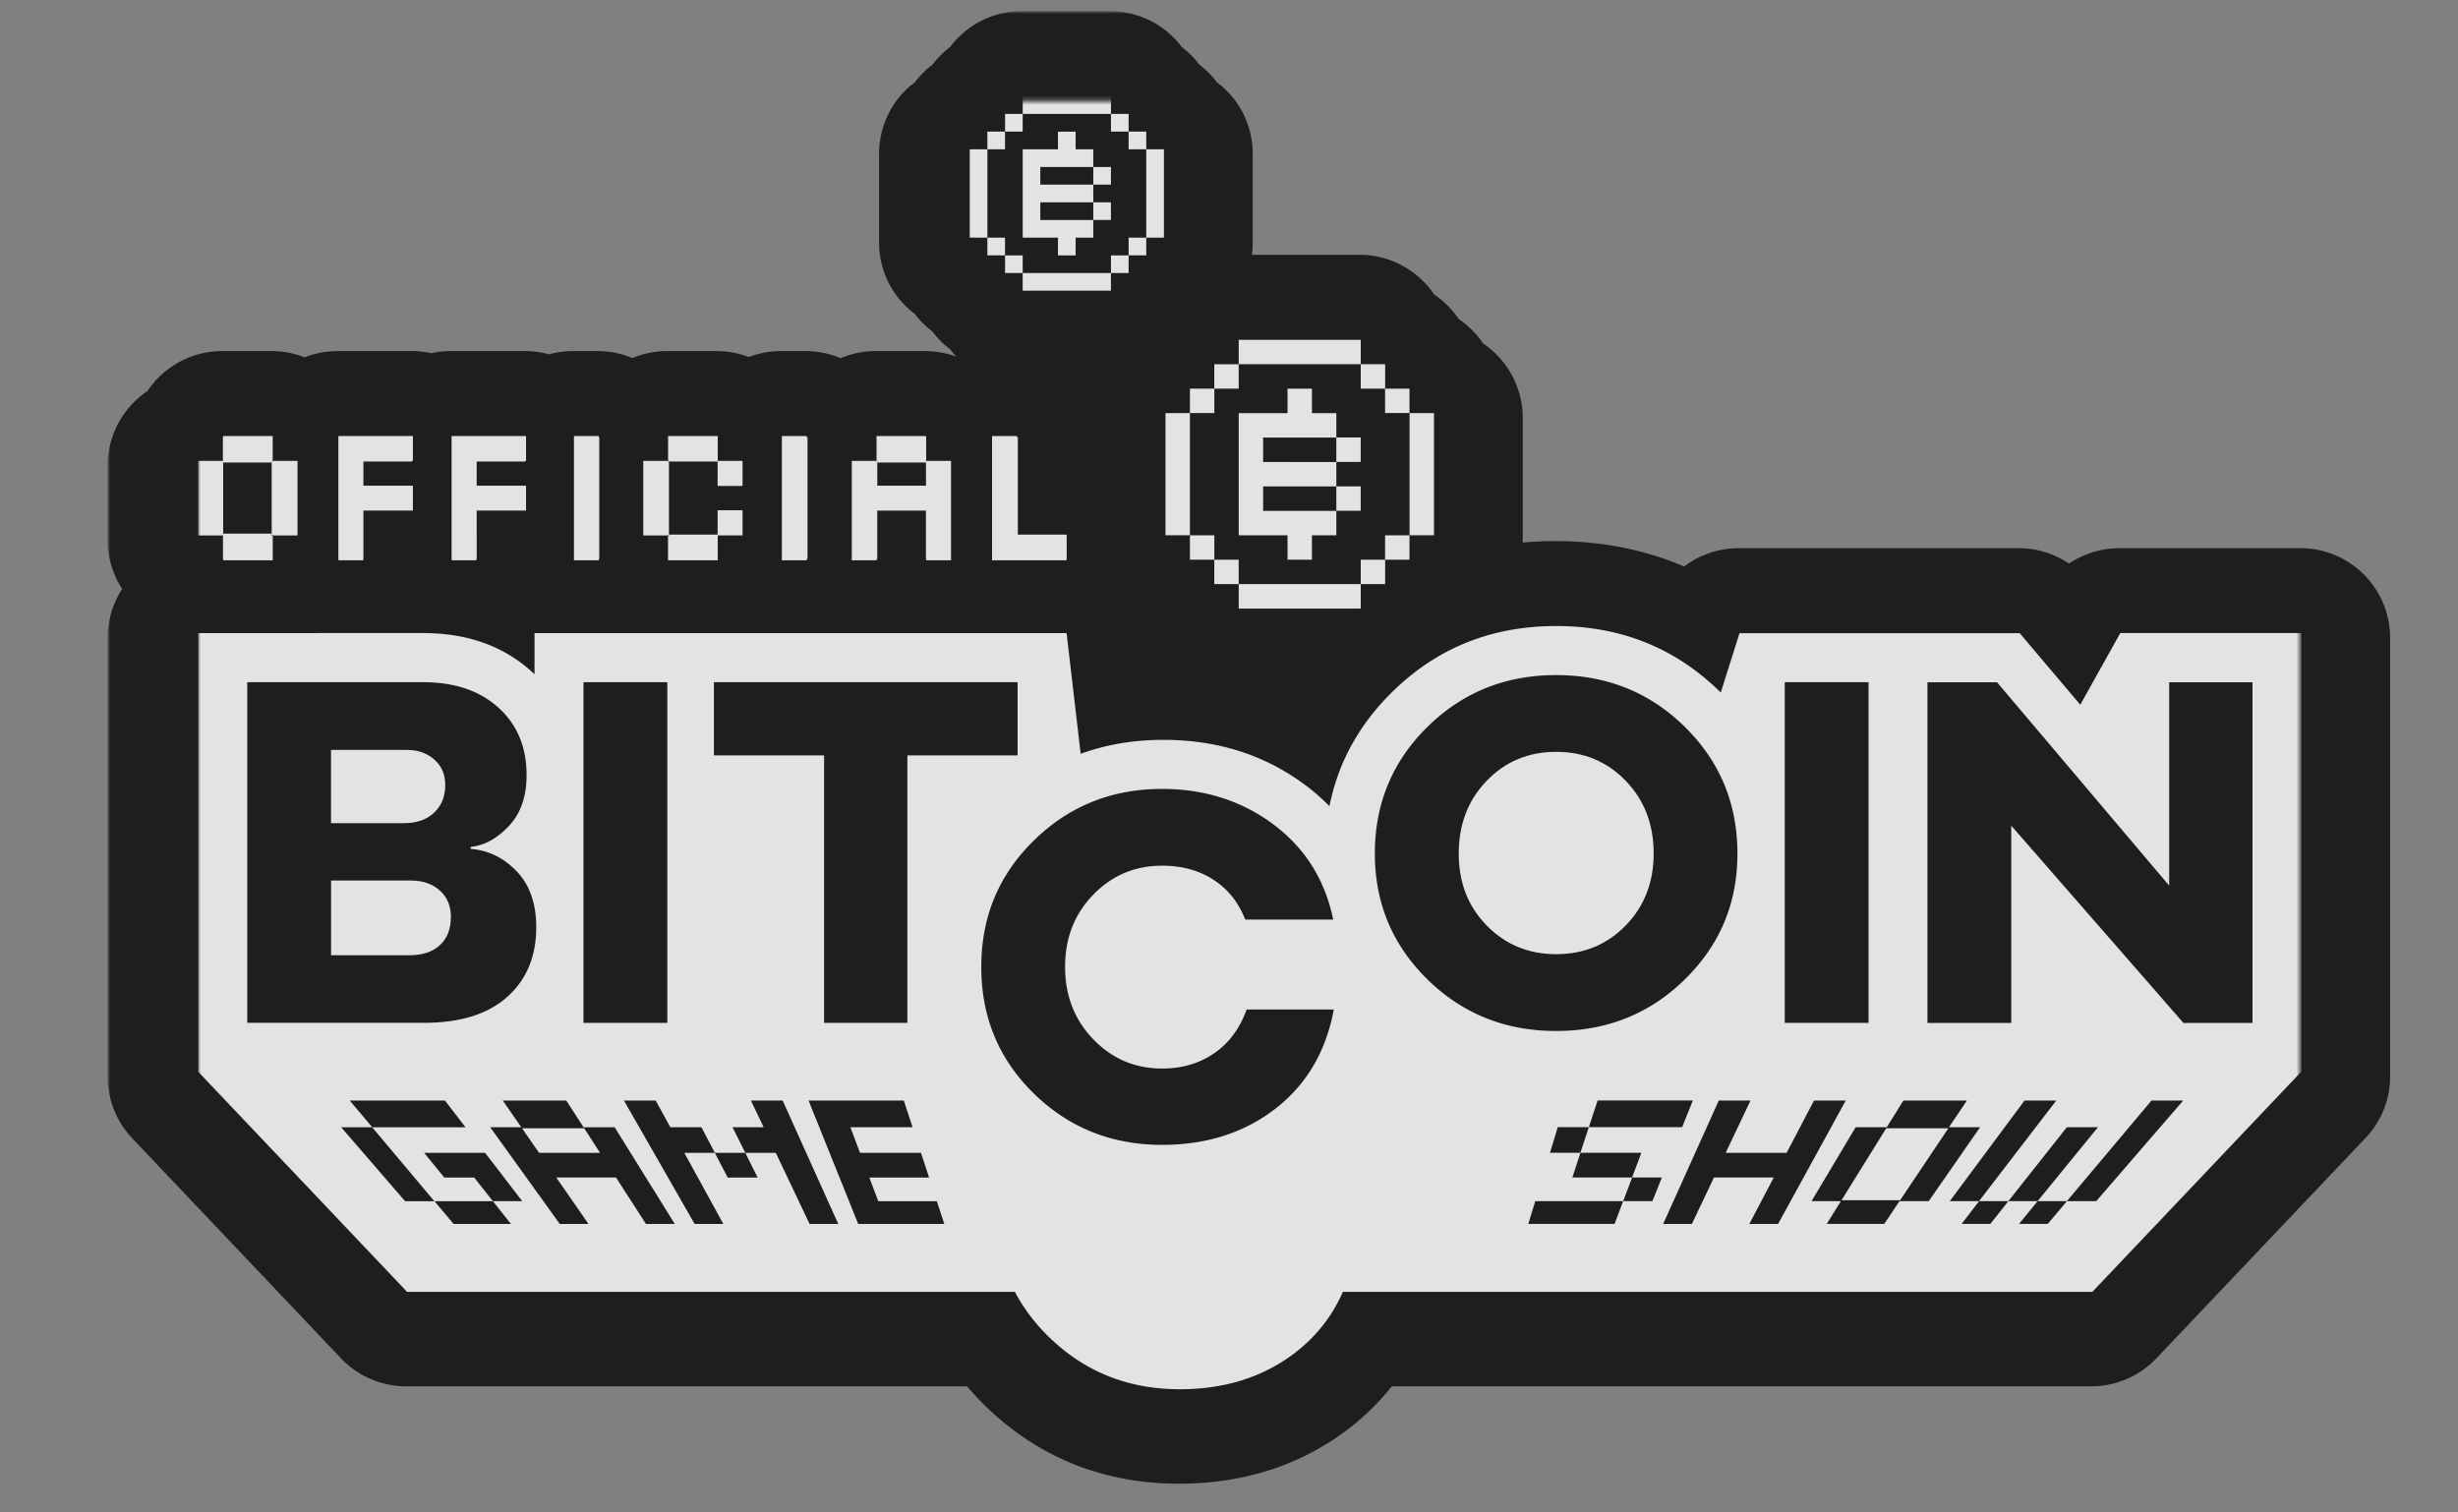 <svg xmlns="http://www.w3.org/2000/svg" width="434" height="267" fill="none"><rect width="100%" height="100%" fill="#808080" stroke="none"/><mask id="a" width="164" height="107" x="139.004" y="102.993" fill="#000" maskUnits="userSpaceOnUse"><path fill="#fff" d="M139.004 102.993h164v107h-164z"/><path fill-rule="evenodd" d="M202.501 129.621h1.734l.413-.004a5.041 5.041 0 0 1-4.152-2.148 5.03 5.03 0 0 1-1.24-1.234 5.038 5.038 0 0 1-1.225-1.221 4.998 4.998 0 0 1-2.161-4.137v-6.144c0-1.672.801-3.192 2.161-4.137a5.11 5.11 0 0 1 1.225-1.221 5.1 5.1 0 0 1 1.24-1.234 5.041 5.041 0 0 1 4.152-2.148h6.164c1.679 0 3.205.798 4.155 2.151.482.34.899.758 1.237 1.235.471.336.888.747 1.222 1.22a5.003 5.003 0 0 1 2.161 4.137v6.145c0 .736-.167 1.44-.457 2.083.199-.022.399-.036.602-.036h8.52c1.77 0 3.423.942 4.337 2.437a5.054 5.054 0 0 1 1.704 1.696 5.114 5.114 0 0 1 1.704 1.701 5.076 5.076 0 0 1 2.444 4.317v8.491c0 .535-.083 1.055-.247 1.549a23.569 23.569 0 0 1 3.706-.289c3.321 0 6.411.661 9.206 1.971a5.092 5.092 0 0 1 3.59-1.476h19.565c1.32 0 2.571.505 3.51 1.401a5.095 5.095 0 0 1 3.506-1.401h12.654c2.799 0 5.077 2.267 5.077 5.054v30.477a5.028 5.028 0 0 1-1.396 3.48l-14.605 15.321a5.11 5.11 0 0 1-3.681 1.574h-49.431a15.881 15.881 0 0 1-3.097 3.152c-3.121 2.4-6.881 3.617-11.185 3.617-4.957 0-9.228-1.711-12.698-5.087a18.305 18.305 0 0 1-1.53-1.682H161.66a5.109 5.109 0 0 1-3.684-1.574l-14.58-15.3a5.044 5.044 0 0 1-1.392-3.48v-30.502c0-1.281.486-2.483 1.32-3.397a5.048 5.048 0 0 1-1.32-3.393v-5.184a5.07 5.07 0 0 1 2.455-4.329 5.103 5.103 0 0 1 4.351-2.451h3.466c.801 0 1.588.191 2.295.545a5.109 5.109 0 0 1 2.292-.545h5.199c.461 0 .914.061 1.353.184a4.994 4.994 0 0 1 1.352-.184h5.196c.573 0 1.138.094 1.675.281a5.184 5.184 0 0 1 1.675-.281h1.73c.852 0 1.679.213 2.415.614a5.055 5.055 0 0 1 2.422-.614h3.466c.776 0 1.545.18 2.237.52a5.12 5.12 0 0 1 2.245-.52h1.733c.859 0 1.697.22 2.44.624a5.054 5.054 0 0 1 2.437-.624h3.466c.801 0 1.592.191 2.299.549a5.098 5.098 0 0 1 2.298-.549Z" clip-rule="evenodd"/></mask><path fill="#1E1E1E" fill-rule="evenodd" d="M202.501 129.621h1.734l.413-.004a5.041 5.041 0 0 1-4.152-2.148 5.03 5.03 0 0 1-1.24-1.234 5.038 5.038 0 0 1-1.225-1.221 4.998 4.998 0 0 1-2.161-4.137v-6.144c0-1.672.801-3.192 2.161-4.137a5.11 5.11 0 0 1 1.225-1.221 5.1 5.1 0 0 1 1.24-1.234 5.041 5.041 0 0 1 4.152-2.148h6.164c1.679 0 3.205.798 4.155 2.151.482.34.899.758 1.237 1.235.471.336.888.747 1.222 1.22a5.003 5.003 0 0 1 2.161 4.137v6.145c0 .736-.167 1.44-.457 2.083.199-.022.399-.036.602-.036h8.52c1.77 0 3.423.942 4.337 2.437a5.054 5.054 0 0 1 1.704 1.696 5.114 5.114 0 0 1 1.704 1.701 5.076 5.076 0 0 1 2.444 4.317v8.491c0 .535-.083 1.055-.247 1.549a23.569 23.569 0 0 1 3.706-.289c3.321 0 6.411.661 9.206 1.971a5.092 5.092 0 0 1 3.59-1.476h19.565c1.32 0 2.571.505 3.51 1.401a5.095 5.095 0 0 1 3.506-1.401h12.654c2.799 0 5.077 2.267 5.077 5.054v30.477a5.028 5.028 0 0 1-1.396 3.48l-14.605 15.321a5.11 5.11 0 0 1-3.681 1.574h-49.431a15.881 15.881 0 0 1-3.097 3.152c-3.121 2.4-6.881 3.617-11.185 3.617-4.957 0-9.228-1.711-12.698-5.087a18.305 18.305 0 0 1-1.53-1.682H161.66a5.109 5.109 0 0 1-3.684-1.574l-14.58-15.3a5.044 5.044 0 0 1-1.392-3.48v-30.502c0-1.281.486-2.483 1.32-3.397a5.048 5.048 0 0 1-1.32-3.393v-5.184a5.07 5.07 0 0 1 2.455-4.329 5.103 5.103 0 0 1 4.351-2.451h3.466c.801 0 1.588.191 2.295.545a5.109 5.109 0 0 1 2.292-.545h5.199c.461 0 .914.061 1.353.184a4.994 4.994 0 0 1 1.352-.184h5.196c.573 0 1.138.094 1.675.281a5.184 5.184 0 0 1 1.675-.281h1.73c.852 0 1.679.213 2.415.614a5.055 5.055 0 0 1 2.422-.614h3.466c.776 0 1.545.18 2.237.52a5.12 5.12 0 0 1 2.245-.52h1.733c.859 0 1.697.22 2.44.624a5.054 5.054 0 0 1 2.437-.624h3.466c.801 0 1.592.191 2.299.549a5.098 5.098 0 0 1 2.298-.549Z" clip-rule="evenodd"/><path fill="#1E1E1E" d="M204.235 129.621v3h.026l-.026-3Zm.413-.004.026 3-.026-6v3Zm-4.152-2.148 2.454-1.726-.305-.433-.435-.303-1.714 2.462Zm-1.24-1.234 2.455-1.725-.303-.431-.433-.303-1.719 2.459Zm-1.225-1.221 2.451-1.729-.304-.432-.434-.301-1.713 2.462Zm0-14.418 1.713 2.462.427-.297.302-.424-2.442-1.741Zm1.225-1.221 1.719 2.459.429-.299.301-.427-2.449-1.733Zm1.24-1.234 1.714 2.462.435-.303.305-.433-2.454-1.726Zm14.471.003-2.456 1.724.301.428.429.302 1.726-2.454Zm1.237 1.235-2.449 1.733.294.415.414.296 1.741-2.444Zm1.222 1.22-2.452 1.729.305.432.433.302 1.714-2.463Zm1.704 12.365-2.735-1.234-2.159 4.783 5.218-.567-.324-2.982Zm13.459 2.401-2.56 1.564.384.627.63.379 1.546-2.57Zm1.704 1.696-2.559 1.566.38.621.623.378 1.556-2.565Zm1.704 1.701-2.559 1.566.381.621.623.378 1.555-2.565Zm2.197 14.357-2.848-.94-1.544 4.678 4.865-.775-.473-2.963Zm12.912 1.682-1.273 2.717 1.902.891 1.488-1.482-2.117-2.126Zm26.665-.075-2.07 2.171 2.065 1.969 2.07-1.964-2.065-2.176Zm19.841 37.61-2.171-2.072-.001.002 2.172 2.07Zm-14.605 15.321 2.171 2.07-2.171-2.07Zm-53.112 1.574v-3h-1.516l-.899 1.22 2.415 1.78Zm-3.097 3.152 1.829 2.378.002-.002-1.831-2.376Zm-23.883-1.47-2.095 2.147.003.004 2.092-2.151Zm-1.53-1.682 2.343-1.874-.901-1.126h-1.442v3Zm-43.409-1.574-2.172 2.07h.001l2.171-2.07Zm-14.58-15.3-2.178 2.063.006.007 2.172-2.07Zm-.072-37.379 2.215 2.023 1.843-2.019-1.839-2.022-2.219 2.018Zm1.135-12.906 1.545 2.572.637-.383.385-.637-2.567-1.552Zm10.112-1.906-1.342 2.683 1.346.673 1.344-.676-1.348-2.68Zm8.844-.361-.809 2.889.809.226.808-.226-.808-2.889Zm8.223.097-.99 2.832.981.343.983-.337-.974-2.838Zm5.82.333-1.435 2.634 1.435.781 1.434-.781-1.434-2.634Zm8.125-.094-1.32 2.694 1.317.645 1.318-.643-1.315-2.696Zm6.418.104-1.434 2.636 1.444.785 1.439-.794-1.449-2.627Zm8.202-.075-1.354 2.677 1.354.684 1.353-.684-1.353-2.677Zm4.032-3.549h-1.734v6h1.734v-6Zm.387-.004-.414.004.053 6 .413-.004-.052-6Zm-6.579 2.579a8.04 8.04 0 0 0 6.605 3.421v-6c-.7 0-1.311-.323-1.698-.874l-4.907 3.453Zm-1.242-1.237a8.033 8.033 0 0 0 1.981 1.972l3.428-4.924a2.014 2.014 0 0 1-.499-.497l-4.91 3.449Zm-1.222-1.215a8.037 8.037 0 0 0 1.958 1.949l3.438-4.917a2.035 2.035 0 0 1-.493-.491l-4.903 3.459Zm-2.709-5.867a8 8 0 0 0 3.448 6.6l3.426-4.925a2.002 2.002 0 0 1-.874-1.675h-6Zm0-6.144v6.144h6v-6.144h-6Zm3.448-6.6a8 8 0 0 0-3.448 6.6h6c0-.686.317-1.287.874-1.675l-3.426-4.925Zm1.219-1.216a8.077 8.077 0 0 0-1.949 1.937l4.885 3.483c.147-.206.319-.375.502-.503l-3.438-4.917Zm1.245-1.238a8.082 8.082 0 0 0-1.975 1.964l4.898 3.465c.143-.202.318-.374.505-.505l-3.428-4.924Zm5.866-2.686a8.04 8.04 0 0 0-6.605 3.421l4.907 3.453a2.039 2.039 0 0 1 1.698-.874v-6Zm6.164 0h-6.164v6h6.164v-6Zm6.611 3.428a8.036 8.036 0 0 0-6.611-3.428v6c.704 0 1.313.323 1.699.875l4.912-3.447Zm1.23 1.225a8.155 8.155 0 0 0-1.959-1.955l-3.453 4.907c.197.139.371.313.514.514l4.898-3.466Zm1.224 1.224a8.141 8.141 0 0 0-1.933-1.934l-3.481 4.887c.211.15.383.324.511.505l4.903-3.458Zm2.71 5.866a8.004 8.004 0 0 0-3.448-6.6l-3.427 4.926c.557.387.875.989.875 1.674h6Zm0 6.145v-6.145h-6v6.145h6Zm-.723 3.317a8.05 8.05 0 0 0 .723-3.317h-6c0 .278-.063.563-.192.849l5.469 2.468Zm-2.132-4.27c-.344 0-.658.024-.926.053l.648 5.965c.13-.014.215-.018.278-.018v-6Zm8.52 0h-8.52v6h8.52v-6Zm6.896 3.872a8.11 8.11 0 0 0-6.896-3.872v6c.713 0 1.402.388 1.777 1.001l5.119-3.129Zm1.704 1.695a8.06 8.06 0 0 0-2.717-2.701l-3.092 5.141c.274.165.514.402.691.692l5.118-3.132Zm1.704 1.701a8.109 8.109 0 0 0-2.707-2.7l-3.112 5.13a2.1 2.1 0 0 1 .701.702l5.118-3.132Zm2.885 5.883a8.076 8.076 0 0 0-3.889-6.883l-3.11 5.131c.618.375.999 1.056.999 1.752h6Zm0 8.491v-8.491h-6v8.491h6Zm-.398 2.489a7.92 7.92 0 0 0 .398-2.489h-6c0 .22-.034.422-.095.609l5.697 1.88Zm.857-4.229c-1.423 0-2.817.11-4.178.326l.945 5.926a20.488 20.488 0 0 1 3.233-.252v-6Zm10.48 2.255c-3.225-1.511-6.753-2.255-10.48-2.255v6c2.916 0 5.566.578 7.933 1.688l2.547-5.433Zm2.316-1.76a8.087 8.087 0 0 0-5.706 2.35l4.233 4.252a2.09 2.09 0 0 1 1.473-.602v-6Zm19.565 0h-19.565v6h19.565v-6Zm5.58 2.229a8.077 8.077 0 0 0-5.58-2.229v6c.549 0 1.058.208 1.44.572l4.14-4.343Zm1.436-2.229a8.092 8.092 0 0 0-5.571 2.225l4.13 4.352a2.096 2.096 0 0 1 1.441-.577v-6Zm12.654 0h-12.654v6h12.654v-6Zm8.077 8.054c0-4.456-3.633-8.054-8.077-8.054v6c1.155 0 2.077.936 2.077 2.054h6Zm0 30.477v-30.477h-6v30.477h6Zm-2.226 5.551a8.027 8.027 0 0 0 2.226-5.551h-6c0 .526-.199 1.023-.567 1.408l4.341 4.143Zm-14.604 15.32 14.605-15.321-4.343-4.14-14.605 15.321 4.343 4.14Zm-5.852 2.504a8.109 8.109 0 0 0 5.852-2.504l-4.343-4.14a2.106 2.106 0 0 1-1.509.644v6Zm-49.431 0h49.431v-6h-49.431v6Zm-1.266 2.528a18.859 18.859 0 0 0 3.681-3.748l-4.83-3.56c-.7.949-1.542 1.808-2.512 2.555l3.661 4.753ZM215.613 209c4.9 0 9.319-1.398 13.014-4.239l-3.657-4.757c-2.549 1.96-5.65 2.996-9.357 2.996v6Zm-14.79-5.936c4.045 3.934 9.072 5.936 14.79 5.936v-6c-4.196 0-7.711-1.421-10.606-4.237l-4.184 4.301Zm-1.781-1.959a21.42 21.42 0 0 0 1.778 1.955l4.19-4.294a15.476 15.476 0 0 1-1.282-1.409l-4.686 3.748Zm-37.382 1.126h39.725v-6H161.66v6Zm-5.855-2.504a8.107 8.107 0 0 0 5.855 2.504v-6a2.11 2.11 0 0 1-1.513-.644l-4.342 4.14Zm-14.581-15.3 14.58 15.3 4.344-4.14-14.58-15.299-4.344 4.139Zm-2.22-5.55c0 2.076.797 4.046 2.214 5.543l4.357-4.125a2.045 2.045 0 0 1-.571-1.418h-6Zm0-30.502v30.502h6v-30.502h-6Zm2.104-5.42a8.036 8.036 0 0 0-2.104 5.42h6c0-.515.194-1 .535-1.374l-4.431-4.046Zm-2.104-1.37c0 2.039.779 3.959 2.1 5.412l4.439-4.037a2.053 2.053 0 0 1-.539-1.375h-6Zm0-5.184v5.184h6v-5.184h-6Zm3.91-6.9a8.07 8.07 0 0 0-3.91 6.9h6a2.07 2.07 0 0 1 1-1.757l-3.09-5.143Zm5.896-2.88a8.104 8.104 0 0 0-6.919 3.899l5.135 3.104a2.102 2.102 0 0 1 1.784-1.003v-6Zm3.466 0h-3.466v6h3.466v-6Zm3.638.862a8.148 8.148 0 0 0-3.638-.862v6c.325 0 .653.078.953.228l2.685-5.366Zm.949-.862a8.109 8.109 0 0 0-3.64.865l2.696 5.36c.292-.147.618-.225.944-.225v-6Zm5.199 0h-5.199v6h5.199v-6Zm2.161.295a8 8 0 0 0-2.161-.295v6c.193 0 .374.025.544.073l1.617-5.778Zm.544-.295c-.728 0-1.454.097-2.161.295l1.617 5.778c.171-.048.352-.073.544-.073v-6Zm5.196 0h-5.196v6h5.196v-6Zm2.666.45a8.074 8.074 0 0 0-2.666-.45v6c.245 0 .475.04.685.113l1.981-5.663Zm.684-.45a8.17 8.17 0 0 0-2.648.444l1.947 5.675c.231-.079.472-.119.701-.119v-6Zm1.73 0h-1.73v6h1.73v-6Zm3.849.979a8.035 8.035 0 0 0-3.849-.979v6c.349 0 .683.086.98.248l2.869-5.269Zm.988-.979a8.06 8.06 0 0 0-3.857.979l2.869 5.269c.295-.16.632-.248.988-.248v-6Zm3.466 0h-3.466v6h3.466v-6Zm3.557.826a8.092 8.092 0 0 0-3.557-.826v6c.314 0 .631.074.917.214l2.64-5.388Zm.925-.826c-1.242 0-2.46.287-3.559.823l2.629 5.393c.292-.142.612-.216.93-.216v-6Zm1.733 0h-1.733v6h1.733v-6Zm3.874.989a8.115 8.115 0 0 0-3.874-.989v6c.345 0 .692.089 1.006.26l2.868-5.271Zm1.003-.989a8.052 8.052 0 0 0-3.886.997l2.898 5.254c.294-.162.633-.251.988-.251v-6Zm3.466 0h-3.466v6h3.466v-6Zm3.652.871a8.11 8.11 0 0 0-3.652-.871v6c.326 0 .654.079.945.226l2.707-5.355Zm.945-.871a8.114 8.114 0 0 0-3.652.871l2.707 5.355c.292-.147.619-.226.945-.226v-6Z" mask="url(#a)"/><mask id="b" width="147" height="90" x="147" y="111" maskUnits="userSpaceOnUse" style="mask-type:luminance"><path fill="#fff" d="M293.924 111.054H147.076v89.892h146.848v-89.892Z"/></mask><g fill="#F6F6F6" mask="url(#b)" opacity=".91" style="mix-blend-mode:lighten"><path d="M148.873 142.892v-1.693h-1.7v-5.08h1.697v-1.693h3.397v1.693h1.701v5.08h-1.701v1.693h-3.394Zm0-1.761h3.398v-4.947h-3.398v4.947Zm8.084 1.761v-8.466h5.094v1.693h-3.397v1.694h3.397v1.693h-3.397v3.386h-1.697Zm7.916 0v-8.466h5.094v1.693h-3.397v1.694h3.397v1.693h-3.397v3.386h-1.697Zm8.575 0v-8.466h1.697v8.466h-1.697Zm6.563 0v-1.693h-1.697v-5.08h1.697v5.08h3.398v1.693h-3.398Zm3.398-5.079v-1.694h-3.398v-1.693h3.398v1.693h1.7v1.694h-1.7Zm0 3.386v-1.693h1.7v1.693h-1.7Zm4.58 1.693v-8.466h1.697v8.466h-1.697Zm4.87 0v-6.773h1.697v-1.693h3.398v1.693h1.7v6.773h-1.7v-3.386h-3.398v3.386h-1.697Zm1.701-5.079h3.397v-1.625h-3.397v1.625Zm8.114 5.079v-8.466h1.697v6.773h3.397v1.693h-5.094Zm-37.888 24.901c0-.78-.261-1.398-.78-1.856-.518-.462-1.193-.69-2.023-.69h-5.566v5.196h5.461c.921 0 1.639-.239 2.143-.708.508-.469.761-1.119.761-1.942h.004Zm83.984-4.423c0-2.029-.649-3.711-1.951-5.054-1.302-1.343-2.919-2.015-4.855-2.015-1.936 0-3.557.672-4.855 2.015-1.302 1.343-1.951 3.029-1.951 5.054 0 2.025.649 3.672 1.951 5 1.301 1.333 2.919 1.997 4.855 1.997 1.936 0 3.557-.668 4.855-1.997 1.298-1.328 1.951-3 1.951-5Zm-85.159-2.841c.522-.484.78-1.127.78-1.925 0-.732-.254-1.321-.762-1.765-.507-.448-1.142-.672-1.896-.672h-5.319v5.091h5.105c.874 0 1.574-.242 2.092-.726v-.003Z"/><path d="M158.665 141.257v-1.73h3.466v-1.725h-3.466v-1.73h3.466v-1.725h-5.199v8.636h1.733v-1.726Zm21.284-1.729v-3.456h-1.733v5.185h1.733v-1.729Zm1.731 3.455h1.733v-1.726h-3.467v1.726h1.734Zm3.469-3.456h-1.733v1.726h1.733v-1.726Zm-1.733-3.455v-1.725h-3.466v1.725h3.466Zm1.733 0h-1.733v1.726h1.733v-1.726Zm-10.04 5.185v-6.91h-1.734v8.636h1.734v-1.726Zm30.928 1.726h1.733v-1.726h-3.466v-6.91h-1.734v8.636h3.467Zm-8.066-6.911v-1.725h-3.466v1.725h3.466Zm-3.464 5.185v-1.729h3.467v3.455h1.733v-6.911h-1.733v1.73h-3.467v-1.73h-1.729v6.911h1.729v-1.726Zm-4.88 0v-6.91h-1.733v8.636h1.733v-1.726Zm-23.061 0v-1.73h3.466v-1.725h-3.466v-1.73h3.466v-1.725h-5.196v8.636h1.733v-1.726h-.003Zm-14.224-5.185v-1.725h-3.467v1.725h3.467Zm-.001 3.456v1.729h1.734v-5.185h-1.734v3.456Zm-3.463 1.729v1.726h3.467v-1.726h-3.467Zm-.004-1.729v-3.456h-1.733v5.185h1.733v-1.729Zm20.876 42.941 1.192 1.711h4.258l-1.11-1.711h-4.34Z"/><path d="m281.346 148.051-2.789 4.975-4.228-4.975h-19.566l-1.309 4.127-.025-.025c-3.123-3.065-6.941-4.6-11.466-4.6-4.525 0-8.344 1.535-11.466 4.6-2.313 2.271-3.767 4.913-4.366 7.924a14.55 14.55 0 0 0-1.671-1.455c-2.821-2.101-6.128-3.155-9.928-3.155-2.071 0-3.993.325-5.773.971l-.983-8.39h-37.153v2.859c-.079-.076-.152-.148-.235-.216-1.955-1.755-4.486-2.647-7.521-2.647h-15.722v30.5l14.58 15.301h42.44a12.6 12.6 0 0 0 2.364 3.123c2.502 2.433 5.551 3.646 9.152 3.646 3.166 0 5.86-.856 8.083-2.563a10.67 10.67 0 0 0 3.303-4.206h52.332l14.605-15.322v-30.479h-12.655l-.003.007Zm-98.198 3.409h21.205v5.09h-7.694v18.593h-5.817V156.55h-7.694v-5.09Zm-9.105 0h5.852v23.683h-5.852V151.46Zm-23.479 0h12.303c2.176 0 3.92.588 5.233 1.765 1.312 1.177 1.969 2.744 1.969 4.701 0 1.487-.414 2.664-1.241 3.534-.826.874-1.711 1.354-2.661 1.448v.141c1.229.094 2.299.613 3.209 1.556.91.946 1.367 2.242 1.367 3.888 0 2.025-.674 3.643-2.023 4.842-1.346 1.202-3.286 1.805-5.817 1.805h-12.339v-23.684.004Zm18.428 37.662h-4.018l-1.338-1.581h-2.049l-4.467-5.141h2.172l-1.57-1.856h6.65l1.432 1.856h-6.516l4.341 5.141h4.09l-1.309-1.646h-2.089l-1.403-1.715h4.257l2.589 3.358h-2.049l1.259 1.581h.01l.008.003Zm9.413 0-2.092-3.231h-4.174l2.252 3.231h-2.005l-4.856-6.722h2.172l-1.294-1.856h4.435l1.203 1.856h2.172l4.199 6.722h-2.012Zm11.426 0-2.361-4.942h-2.128l.859 1.715h-2.089l-.899-1.715h-2.128l2.723 4.942h-2.005l-4.935-8.581h2.215l1.023 1.855h2.172l.939 1.784h2.128l-.895-1.784h2.172l-.889-1.855h2.216l3.883 8.581h-2.005.004Zm3.394 0-3.467-8.581h6.65l.613 1.855h-4.344l.675 1.784h4.257l.565 1.715h-4.173l.623 1.646h4.091l.522 1.581h-6.023.011Zm29.124-8.007c-2.175 1.671-4.808 2.509-7.908 2.509-3.521 0-6.509-1.191-8.953-3.571-2.447-2.379-3.669-5.314-3.669-8.802 0-3.487 1.222-6.394 3.669-8.784 2.448-2.393 5.432-3.588 8.953-3.588 2.977 0 5.573.827 7.785 2.473 2.208 1.65 3.597 3.852 4.167 6.61h-6.143c-.406-1.025-.997-1.845-1.78-2.458-1.099-.86-2.441-1.289-4.025-1.289-1.893 0-3.492.671-4.805 2.014-1.313 1.343-1.969 3.015-1.969 5.019 0 2.003.656 3.682 1.969 5.036 1.313 1.354 2.912 2.033 4.805 2.033 1.559 0 2.89-.444 3.992-1.325.845-.679 1.483-1.603 1.914-2.777h6.081c-.544 2.921-1.903 5.217-4.079 6.896l-.004.004Zm35.572-29.655h5.853v23.683h-5.853V151.46Zm-28.62 11.91c0-3.466 1.222-6.401 3.669-8.802 2.448-2.401 5.443-3.603 8.989-3.603 3.547 0 6.542 1.202 8.989 3.603 2.448 2.405 3.67 5.336 3.67 8.802 0 3.466-1.226 6.354-3.67 8.748-2.447 2.393-5.442 3.589-8.989 3.589-3.546 0-6.541-1.196-8.989-3.589-2.447-2.394-3.669-5.311-3.669-8.748Zm19.385 24.168h-2.049l-.598 1.581h-6.023l.486-1.581h6.139l.623-1.647h-4.173l.565-1.715h-2.128l.544-1.783h2.172l.612-1.856h6.651l-.751 1.856h-6.516l-.587 1.783h4.257l-.649 1.715h2.085l-.668 1.647h.008Zm6.766 1.584 1.701-3.231h-4.174l-1.541 3.231h-2.005l3.883-8.581h2.216l-1.737 3.639h4.257l1.914-3.639h2.216l-4.725 8.581h-2.005Zm10.483-1.584-1.066 1.581h-4.014l.986-1.581h-2.049l3.082-5.142h2.173l1.16-1.855h4.435l-1.251 1.855h2.172l-3.587 5.142h-2.048.007Zm13.739 0h-2.049l-1.338 1.581h-2.005l1.298-1.581h-2.045l-1.258 1.581h-2.005l1.222-1.581h-2.049l5.221-6.997h2.216l-5.396 6.997h2.049l4.087-5.142h2.172l-4.217 5.142h2.045l5.91-6.997h2.216l-6.078 6.997h.004Zm10.907-12.391h-4.822l-12.021-13.716v13.716h-5.852v-23.684h4.859l12.02 14.138v-14.138h5.816v23.684Z"/><path d="M261.886 187.473h4.094l3.368-5.004h-4.34l-3.122 5.004Zm-30.161-54.722v8.491h1.704v-8.491h-1.704Zm-.006 8.495h-1.704v1.697h1.704v-1.697Zm-1.7 1.697h-1.704v1.697h1.704v-1.697Zm-5.112 1.697h-5.113v1.7h8.521v-1.7h-3.408Zm-5.114-1.697h-1.705v1.697h1.705v-1.697Zm-1.701-1.697h-1.704v1.697h1.704v-1.697Zm-1.704-3.401v-5.094h-1.708v8.491h1.708v-3.401.004Zm1.704-6.795h-1.704v1.697h1.704v-1.697Zm1.701-1.696h-1.705v1.696h1.705v-1.696Zm3.413 6.794h-1.708v-1.697h5.113v-1.697h-1.704v-1.7h-1.705v1.7h-3.408v8.492h3.408v1.697h1.705v-1.697h1.704v-1.697h-5.113v-1.7h5.113v-1.697h-3.405v-.004Z"/><path d="M228.313 134.448h-1.704v1.697h1.704v-1.697Zm0 3.397h-1.704v1.697h1.704v-1.697Zm-5.107-8.491h5.109v-1.697h-8.521v1.697h3.412Zm6.813 0h-1.704v1.696h1.704v-1.696Zm1.7 1.696h-1.704v1.697h1.704v-1.697Zm-18.379-16.64v6.145h1.233v-6.145h-1.233Zm-.001 6.145h-1.233v1.228h1.233v-1.228Zm-1.233 1.231h-1.233v1.228h1.233v-1.228Zm-3.699 1.228h-3.699v1.227h6.165v-1.227h-2.466Zm-3.697-1.228h-1.23v1.228h1.23v-1.228Zm-1.233-1.231h-1.233v1.228h1.233v-1.228Zm-1.23-2.458v-3.687h-1.233v6.145h1.233v-2.458Z"/><path d="M203.477 113.183h-1.233v1.227h1.233v-1.227Zm1.233-1.231h-1.23v1.227h1.23v-1.227Zm2.464 4.917h-1.233v-1.227h3.699v-1.232h-1.233v-1.227h-1.233v1.227h-2.462v6.145h2.462v1.231h1.233v-1.231h1.233v-1.227h-3.699v-1.231h3.699v-1.228h-2.466Z"/><path d="M210.873 115.642h-1.233v1.227h1.233v-1.227Zm0 2.455h-1.233v1.227h1.233v-1.227Zm-3.699-6.145h3.702v-1.228h-6.164v1.228h2.462Zm4.932 0h-1.233v1.227h1.233v-1.227Zm1.233 1.231h-1.233v1.227h1.233v-1.227Z"/></g><mask id="c" width="404" height="261" x="19.009" y="1.982" fill="#000" maskUnits="userSpaceOnUse"><path fill="#fff" d="M19.009 1.982h404v261h-404z"/><path fill-rule="evenodd" d="M174.987 64.997h4.383l1.045-.009c-4.236 0-8.096-2.026-10.498-5.456a12.75 12.75 0 0 1-3.136-3.136 12.765 12.765 0 0 1-3.099-3.1c-3.438-2.402-5.464-6.262-5.464-10.508V27.181c0-4.245 2.026-8.106 5.464-10.508a12.926 12.926 0 0 1 3.099-3.1 12.91 12.91 0 0 1 3.136-3.135c2.402-3.43 6.262-5.456 10.498-5.456h15.587c4.245 0 8.105 2.026 10.507 5.465a13.012 13.012 0 0 1 3.126 3.136 13.04 13.04 0 0 1 3.09 3.1c3.438 2.402 5.465 6.262 5.465 10.508v15.606c0 1.871-.422 3.66-1.156 5.291a14.003 14.003 0 0 1 1.522-.091h21.547c4.474 0 8.655 2.393 10.965 6.19a12.818 12.818 0 0 1 4.309 4.309 12.94 12.94 0 0 1 4.31 4.319c3.795 2.31 6.179 6.492 6.179 10.967v21.567c0 1.357-.211 2.677-.623 3.934a59.201 59.201 0 0 1 9.37-.734c8.399 0 16.21 1.678 23.279 5.007a12.84 12.84 0 0 1 9.077-3.75h49.474c3.337 0 6.5 1.283 8.875 3.557a12.854 12.854 0 0 1 8.866-3.558h31.998c7.079 0 12.836 5.759 12.836 12.838v77.41c0 3.301-1.256 6.446-3.529 8.84l-36.932 38.916a12.887 12.887 0 0 1-9.306 3.998H244.256a40.235 40.235 0 0 1-7.83 8.005c-7.894 6.098-17.402 9.188-28.285 9.188-12.534 0-23.334-4.346-32.109-12.92a47.192 47.192 0 0 1-3.869-4.273H71.713a12.894 12.894 0 0 1-9.316-3.998L25.53 198.948a12.845 12.845 0 0 1-3.52-8.84v-77.474c0-3.256 1.228-6.309 3.337-8.629a12.86 12.86 0 0 1-3.338-8.62V82.218c0-4.502 2.393-8.693 6.207-10.995a12.891 12.891 0 0 1 11.003-6.226h8.765c2.026 0 4.016.486 5.804 1.385a12.874 12.874 0 0 1 5.794-1.385H72.73c1.164 0 2.31.156 3.42.468a12.612 12.612 0 0 1 3.42-.468h13.138c1.449 0 2.88.239 4.236.715a13.041 13.041 0 0 1 4.236-.715h4.373c2.155 0 4.246.541 6.107 1.559a12.746 12.746 0 0 1 6.124-1.559h8.766c1.962 0 3.905.459 5.657 1.32a12.919 12.919 0 0 1 5.675-1.32h4.383c2.172 0 4.29.56 6.17 1.587a12.706 12.706 0 0 1 6.161-1.587h8.765c2.027 0 4.025.486 5.813 1.394a12.87 12.87 0 0 1 5.813-1.394Z" clip-rule="evenodd"/></mask><path fill="#1E1E1E" fill-rule="evenodd" d="M174.987 64.997h4.383l1.045-.009c-4.236 0-8.096-2.026-10.498-5.456a12.75 12.75 0 0 1-3.136-3.136 12.765 12.765 0 0 1-3.099-3.1c-3.438-2.402-5.464-6.262-5.464-10.508V27.181c0-4.245 2.026-8.106 5.464-10.508a12.926 12.926 0 0 1 3.099-3.1 12.91 12.91 0 0 1 3.136-3.135c2.402-3.43 6.262-5.456 10.498-5.456h15.587c4.245 0 8.105 2.026 10.507 5.465a13.012 13.012 0 0 1 3.126 3.136 13.04 13.04 0 0 1 3.09 3.1c3.438 2.402 5.465 6.262 5.465 10.508v15.606c0 1.871-.422 3.66-1.156 5.291a14.003 14.003 0 0 1 1.522-.091h21.547c4.474 0 8.655 2.393 10.965 6.19a12.818 12.818 0 0 1 4.309 4.309 12.94 12.94 0 0 1 4.31 4.319c3.795 2.31 6.179 6.492 6.179 10.967v21.567c0 1.357-.211 2.677-.623 3.934a59.201 59.201 0 0 1 9.37-.734c8.399 0 16.21 1.678 23.279 5.007a12.84 12.84 0 0 1 9.077-3.75h49.474c3.337 0 6.5 1.283 8.875 3.557a12.854 12.854 0 0 1 8.866-3.558h31.998c7.079 0 12.836 5.759 12.836 12.838v77.41c0 3.301-1.256 6.446-3.529 8.84l-36.932 38.916a12.887 12.887 0 0 1-9.306 3.998H244.256a40.235 40.235 0 0 1-7.83 8.005c-7.894 6.098-17.402 9.188-28.285 9.188-12.534 0-23.334-4.346-32.109-12.92a47.192 47.192 0 0 1-3.869-4.273H71.713a12.894 12.894 0 0 1-9.316-3.998L25.53 198.948a12.845 12.845 0 0 1-3.52-8.84v-77.474c0-3.256 1.228-6.309 3.337-8.629a12.86 12.86 0 0 1-3.338-8.62V82.218c0-4.502 2.393-8.693 6.207-10.995a12.891 12.891 0 0 1 11.003-6.226h8.765c2.026 0 4.016.486 5.804 1.385a12.874 12.874 0 0 1 5.794-1.385H72.73c1.164 0 2.31.156 3.42.468a12.612 12.612 0 0 1 3.42-.468h13.138c1.449 0 2.88.239 4.236.715a13.041 13.041 0 0 1 4.236-.715h4.373c2.155 0 4.246.541 6.107 1.559a12.746 12.746 0 0 1 6.124-1.559h8.766c1.962 0 3.905.459 5.657 1.32a12.919 12.919 0 0 1 5.675-1.32h4.383c2.172 0 4.29.56 6.17 1.587a12.706 12.706 0 0 1 6.161-1.587h8.765c2.027 0 4.025.486 5.813 1.394a12.87 12.87 0 0 1 5.813-1.394Z" clip-rule="evenodd"/><path fill="#1E1E1E" d="M179.37 64.997v3h.026l-.026-3Zm1.045-.009.026 3-.026-6v3Zm-10.498-5.456 2.457-1.721-.304-.434-.434-.303-1.719 2.458Zm-3.136-3.136 2.459-1.719-.302-.433-.432-.303-1.725 2.455Zm-3.099-3.1 2.456-1.723-.304-.433-.433-.303-1.719 2.46Zm0-36.623 1.719 2.46.426-.3.302-.423-2.447-1.737Zm3.099-3.1 1.725 2.456.427-.3.301-.428-2.453-1.727Zm3.136-3.135 1.719 2.458.434-.304.304-.433-2.457-1.721Zm36.592.009-2.459 1.718.299.43.428.301 1.732-2.45Zm3.126 3.136-2.452 1.727.293.416.414.297 1.745-2.44Zm3.09 3.1-2.455 1.723.304.433.433.302 1.718-2.459Zm4.309 31.405-2.736-1.23-2.148 4.781 5.21-.568-.326-2.983Zm34.034 6.098-2.562 1.56.382.628.629.38 1.551-2.568Zm4.309 4.31-2.561 1.56.378.623.622.379 1.561-2.562Zm4.31 4.319-2.562 1.56.379.623.623.38 1.56-2.563Zm5.556 36.468-2.85-.936-1.536 4.676 4.86-.778-.474-2.962Zm32.649 4.273-1.278 2.714 1.908.898 1.492-1.491-2.122-2.121Zm67.426-.193-2.075 2.167 2.07 1.982 2.075-1.978-2.07-2.171Zm50.171 95.53-2.175-2.067-.002.002 2.177 2.065Zm-36.932 38.916 2.176 2.065h.001l-2.177-2.065Zm-134.301 3.998v-3h-1.52l-.899 1.225 2.419 1.775Zm-7.83 8.005 1.834 2.374.002-.001-1.836-2.373Zm-60.394-3.732-2.1 2.142.004.004 2.096-2.146Zm-3.869-4.273 2.347-1.869-.901-1.131h-1.446v3Zm-109.766-3.998-2.176 2.065 2.176-2.065ZM25.53 198.948l-2.183 2.058.007.006 2.176-2.064Zm-.183-94.943 2.22 2.018 1.83-2.014-1.826-2.018-2.224 2.014Zm2.87-32.782 1.55 2.569.636-.384.384-.638-2.57-1.547Zm25.57-4.841-1.347 2.68 1.351.68 1.35-.683-1.353-2.677Zm22.363-.917-.812 2.888.812.228.811-.228-.811-2.888Zm20.794.247-.994 2.83.985.347.987-.34-.978-2.837Zm14.716.844-1.44 2.632 1.44.787 1.439-.787-1.439-2.632Zm20.547-.238-1.325 2.691 1.321.65 1.323-.647-1.319-2.694Zm16.228.266-1.439 2.632 1.449.792 1.444-.8-1.454-2.624Zm20.739-.193-1.358 2.675 1.358.69 1.359-.69-1.359-2.675Zm10.196-4.394h-4.383v6h4.383v-6Zm1.019-.009-1.046.01.053 5.999 1.045-.01-.052-5.999Zm-12.929-.735a15.727 15.727 0 0 0 12.955 6.735v-6c-3.255 0-6.199-1.547-8.041-4.177l-4.914 3.442Zm-3.137-3.138a15.726 15.726 0 0 0 3.875 3.875l3.438-4.916a9.738 9.738 0 0 1-2.396-2.397l-4.917 3.438Zm-3.096-3.094a15.76 15.76 0 0 0 3.83 3.83l3.449-4.91a9.753 9.753 0 0 1-2.368-2.368l-4.911 3.448Zm-6.009-12.233c0 5.226 2.505 10.004 6.746 12.968l3.437-4.919c-2.636-1.841-4.183-4.784-4.183-8.049h-6Zm0-15.607v15.607h6V27.181h-6Zm6.746-12.967c-4.241 2.963-6.746 7.742-6.746 12.967h6c0-3.265 1.547-6.207 4.183-8.049l-3.437-4.918Zm3.093-3.095a15.919 15.919 0 0 0-3.821 3.818l4.893 3.473a9.899 9.899 0 0 1 2.377-2.381l-3.449-4.91Zm3.141-3.14a15.89 15.89 0 0 0-3.869 3.867l4.905 3.455a9.891 9.891 0 0 1 2.402-2.405l-3.438-4.917Zm12.217-5.997a15.727 15.727 0 0 0-12.955 6.734l4.914 3.443c1.842-2.63 4.786-4.177 8.041-4.177v-6Zm15.587 0h-15.587v6h15.587v-6Zm12.966 6.747c-2.963-4.242-7.741-6.747-12.966-6.747v6c3.264 0 6.206 1.547 8.048 4.183l4.918-3.436Zm3.12 3.126a16.028 16.028 0 0 0-3.848-3.858l-3.463 4.9c.935.66 1.747 1.478 2.406 2.413l4.905-3.455Zm3.092 3.103a16.059 16.059 0 0 0-3.799-3.815l-3.491 4.88a10.054 10.054 0 0 1 2.38 2.383l4.91-3.448Zm6.01 12.233c0-5.226-2.505-10.005-6.747-12.968l-3.436 4.918c2.635 1.842 4.183 4.784 4.183 8.05h6Zm0 15.606V27.191h-6v15.606h6Zm-1.419 6.521a15.89 15.89 0 0 0 1.419-6.52h-6a9.889 9.889 0 0 1-.892 4.06l5.473 2.46Zm-1.215-4.321c-.655 0-1.273.046-1.847.109l.651 5.965c.435-.048.825-.074 1.196-.074v-6Zm21.547 0h-21.547v6h21.547v-6Zm13.528 7.63c-2.847-4.678-7.991-7.63-13.528-7.63v6c3.411 0 6.628 1.833 8.403 4.749l5.125-3.12Zm4.308 4.308a15.835 15.835 0 0 0-5.319-5.317l-3.103 5.136a9.835 9.835 0 0 1 3.299 3.303l5.123-3.122Zm4.31 4.319a15.952 15.952 0 0 0-5.31-5.32l-3.123 5.124a9.942 9.942 0 0 1 3.309 3.318l5.124-3.122Zm6.617 12.528c0-5.534-2.939-10.68-7.619-13.53l-3.12 5.125c2.911 1.773 4.739 4.989 4.739 8.405h6Zm0 21.567V73.782h-6v21.567h6Zm-.773 4.87c.513-1.563.773-3.2.773-4.87h-6a9.596 9.596 0 0 1-.473 2.998l5.7 1.872Zm6.52-4.67c-3.364 0-6.649.26-9.845.771l.949 5.925a56.236 56.236 0 0 1 8.896-.696v-6Zm24.557 5.292c-7.499-3.53-15.751-5.292-24.557-5.292v6c7.991 0 15.362 1.595 22.001 4.721l2.556-5.429Zm7.799-4.036a15.84 15.84 0 0 0-11.198 4.629l4.243 4.243a9.836 9.836 0 0 1 6.955-2.872v-6Zm49.474 0h-49.474v6h49.474v-6Zm10.95 4.391a15.807 15.807 0 0 0-10.95-4.39v5.999c2.562 0 4.982.984 6.8 2.725l4.15-4.334Zm6.791-4.39a15.856 15.856 0 0 0-10.936 4.386l4.14 4.342a9.86 9.86 0 0 1 6.796-2.729v-6Zm31.998 0h-31.998v5.999h31.998v-6Zm15.836 15.837c0-8.736-7.1-15.838-15.836-15.838v6c5.421 0 9.836 4.415 9.836 9.838h6Zm0 77.41v-77.41h-6v77.41h6Zm-4.355 10.906a15.792 15.792 0 0 0 4.355-10.906h-6c0 2.532-.96 4.938-2.704 6.773l4.349 4.133Zm-36.929 38.915 36.931-38.916-4.353-4.13-36.931 38.916 4.353 4.13Zm-11.483 4.933c4.326 0 8.505-1.796 11.482-4.933l-4.351-4.131a9.889 9.889 0 0 1-7.131 3.064v6Zm-124.995 0h124.995v-6H244.256v6Zm-5.994 7.378a43.245 43.245 0 0 0 8.413-8.603l-4.838-3.55a37.172 37.172 0 0 1-7.247 7.407l3.672 4.746ZM208.141 262c11.483 0 21.651-3.273 30.119-9.814l-3.668-4.748c-7.321 5.655-16.168 8.562-26.451 8.562v6Zm-34.205-13.774C183.284 257.36 194.843 262 208.141 262v-6c-11.769 0-21.811-4.053-30.012-12.066l-4.193 4.292Zm-4.12-4.551a50.174 50.174 0 0 0 4.116 4.547l4.201-4.284a43.952 43.952 0 0 1-3.623-4l-4.694 3.737Zm-98.104 1.132h100.451v-6H71.713v6Zm-11.49-4.933a15.894 15.894 0 0 0 11.49 4.933v-6a9.894 9.894 0 0 1-7.14-3.064l-4.35 4.131Zm-36.868-38.862 36.867 38.862 4.352-4.13-36.867-38.861-4.352 4.129Zm-4.345-10.904c0 4.073 1.553 7.943 4.338 10.898l4.366-4.116a9.844 9.844 0 0 1-2.704-6.782h-6Zm0-77.474v77.474h6v-77.474h-6Zm4.118-10.647a15.813 15.813 0 0 0-4.118 10.647h6a9.81 9.81 0 0 1 2.558-6.611l-4.44-4.036Zm-4.118-6.602c0 3.992 1.52 7.768 4.114 10.633l4.447-4.027a9.858 9.858 0 0 1-2.56-6.606h-6Zm0-13.167v13.167h6V82.218h-6Zm7.657-13.563a15.893 15.893 0 0 0-7.657 13.563h6a9.893 9.893 0 0 1 4.757-8.426l-3.1-5.137Zm12.553-6.658c-5.573 0-10.734 2.962-13.573 7.68l5.14 3.093a9.891 9.891 0 0 1 8.433-4.773v-6Zm8.765 0h-8.765v6h8.765v-6Zm7.15 1.704a15.943 15.943 0 0 0-7.15-1.704v6c1.547 0 3.076.372 4.456 1.065l2.695-5.36Zm4.448-1.704c-2.504 0-4.956.6-7.147 1.707l2.705 5.355a9.876 9.876 0 0 1 4.442-1.062v-6Zm13.148 0H59.582v6H72.73v-6Zm4.231.58a15.613 15.613 0 0 0-4.231-.58v6c.895 0 1.768.12 2.608.356l1.624-5.776Zm2.609-.58c-1.434 0-2.853.192-4.232.58l1.624 5.776a9.615 9.615 0 0 1 2.608-.356v-6Zm13.138 0H79.57v6h13.138v-6Zm5.23.885a15.764 15.764 0 0 0-5.23-.885v6c1.12 0 2.213.184 3.242.546l1.989-5.661Zm3.242-.885c-1.78 0-3.55.306-5.213.88l1.955 5.672c1.05-.362 2.16-.552 3.258-.552v-6Zm4.373 0h-4.373v6h4.373v-6Zm7.546 1.927a15.699 15.699 0 0 0-7.546-1.927v6a9.7 9.7 0 0 1 4.667 1.191l2.879-5.264Zm4.685-1.927c-2.666 0-5.26.667-7.564 1.927l2.879 5.264a9.748 9.748 0 0 1 4.685-1.19v-6Zm8.766 0h-8.766v6h8.766v-6Zm6.981 1.629a15.837 15.837 0 0 0-6.981-1.629v6c1.497 0 2.988.35 4.332 1.012l2.649-5.383Zm4.351-1.629c-2.436 0-4.83.566-6.995 1.626l2.639 5.389a9.922 9.922 0 0 1 4.356-1.015v-6Zm4.383 0h-4.383v6h4.383v-6Zm7.608 1.954a15.867 15.867 0 0 0-7.608-1.954v6a9.87 9.87 0 0 1 4.731 1.22l2.877-5.266Zm4.723-1.954c-2.68 0-5.298.679-7.615 1.962l2.908 5.249a9.706 9.706 0 0 1 4.707-1.21v-6Zm8.765 0h-8.765v6h8.765v-6Zm7.172 1.719a15.873 15.873 0 0 0-7.172-1.719v6c1.55 0 3.084.373 4.455 1.069l2.717-5.35Zm4.454-1.719c-2.503 0-4.967.6-7.171 1.719l2.717 5.35a9.865 9.865 0 0 1 4.454-1.069v-6Z" mask="url(#c)"/><mask id="d" width="373" height="230" x="34" y="17" maskUnits="userSpaceOnUse" style="mask-type:luminance"><path fill="#fff" d="M406.163 17.837H34.835v228.325h371.328V17.837Z"/></mask><g fill="#F6F6F6" mask="url(#d)" opacity=".91" style="mix-blend-mode:lighten"><path d="M39.38 98.707v-4.301h-4.3V81.503h4.29v-4.3h8.592v4.3h4.3v12.903h-4.3v4.3H39.38Zm0-4.475h8.591V81.667H39.38V94.23Zm20.44 4.475V77.203h12.882v4.3h-8.591v4.301h8.591v4.3h-8.591v8.603h-4.292Zm20.016 0V77.203H92.72v4.3h-8.591v4.301h8.591v4.3h-8.591v8.603h-4.292Zm21.684 0V77.203h4.291v21.504h-4.291Zm16.596 0v-4.301h-4.291V81.503h4.291v12.903h8.592v4.3h-8.592Zm8.592-12.903v-4.3h-8.592v-4.302h8.592v4.301h4.3v4.301h-4.3Zm0 8.602v-4.301h4.3v4.3h-4.3Zm11.582 4.301V77.203h4.291v21.504h-4.291Zm12.314 0V81.503h4.291v-4.3h8.592v4.3h4.3v17.204h-4.3v-8.602h-8.592v8.602h-4.291Zm4.3-12.903h8.592v-4.127h-8.592v4.127Zm20.519 12.903V77.203h4.291v17.203h8.592v4.3h-12.883Zm-95.805 63.247c0-1.981-.66-3.549-1.971-4.714-1.312-1.174-3.017-1.751-5.117-1.751H58.456v13.195h13.808c2.33 0 4.145-.605 5.42-1.797 1.283-1.192 1.925-2.843 1.925-4.933h.009Zm212.366-11.234c0-5.154-1.641-9.427-4.933-12.838-3.291-3.412-7.381-5.117-12.277-5.117-4.896 0-8.995 1.705-12.278 5.117-3.291 3.411-4.933 7.694-4.933 12.838 0 5.145 1.642 9.326 4.933 12.701 3.292 3.384 7.382 5.071 12.278 5.071 4.896 0 8.995-1.697 12.277-5.071 3.283-3.375 4.933-7.621 4.933-12.701Zm-215.337-7.217c1.32-1.229 1.971-2.861 1.971-4.888 0-1.861-.641-3.356-1.925-4.484-1.284-1.137-2.888-1.705-4.796-1.705h-13.45v12.93h12.91c2.21 0 3.979-.615 5.29-1.844v-.009Z"/><path d="M64.14 94.552V90.16h8.765v-4.383H64.14v-4.393h8.765v-4.383H59.757v21.935h4.383v-4.384Zm53.82-4.392v-8.776h-4.383v13.169h4.383V90.16Z"/><path d="M122.335 98.936h4.383v-4.384h-8.766v4.384h4.383Zm8.774-8.776h-4.383v4.383h4.383V90.16Zm-4.382-8.776v-4.383h-8.766v4.383h8.766Zm4.382 0h-4.383v4.383h4.383v-4.383Zm-25.388 13.168V77.001h-4.383v21.935h4.383v-4.384Zm78.206 4.384h4.383v-4.384h-8.766V77.001h-4.382v21.935h8.765Zm-20.395-17.552v-4.383h-8.765v4.383h8.765Zm-8.759 13.169V90.16h8.766v8.776h4.383V81.384h-4.383v4.393h-8.766v-4.393h-4.374v17.552h4.374v-4.383Zm-12.34-.001V77.001h-4.383v21.935h4.383v-4.384Zm-58.316 0V90.16h8.765v-4.383h-8.765v-4.393h8.765v-4.383H79.743v21.935h4.383v-4.384h-.01ZM48.15 81.384v-4.383h-8.766v4.383h8.766Zm-.001 8.776v4.393h4.383V81.384h-4.383v8.776Z"/><path d="M39.393 94.552v4.384h8.766v-4.384h-8.766Zm-.011-4.392v-8.776H35v13.169h4.383V90.16Zm52.786 109.071 3.017 4.346h10.765l-2.806-4.346H92.168Z"/><path d="m374.358 111.811-7.051 12.636-10.691-12.636h-49.477l-3.31 10.481-.064-.064c-7.895-7.785-17.55-11.683-28.993-11.683-11.443 0-21.098 3.898-28.993 11.683-5.85 5.768-9.527 12.481-11.04 20.129a36.694 36.694 0 0 0-4.226-3.696c-7.134-5.337-15.496-8.014-25.106-8.014-5.235 0-10.095.825-14.597 2.466l-2.485-21.311H94.378v7.263c-.201-.193-.385-.376-.596-.551-4.942-4.456-11.342-6.721-19.016-6.721H35.008v77.47l36.87 38.863h107.315c1.513 2.861 3.502 5.511 5.978 7.932 6.327 6.181 14.038 9.262 23.143 9.262 8.005 0 14.817-2.173 20.438-6.511 3.695-2.861 6.483-6.419 8.353-10.683h132.329l36.933-38.918v-77.415h-32l-.009.018Zm-248.309 8.657h53.621v12.93h-19.457v47.226h-14.708v-47.226h-19.456v-12.93Zm-23.024 0h14.799v60.156h-14.799v-60.156Zm-59.37 0h31.11c5.502 0 9.912 1.494 13.232 4.484 3.319 2.989 4.978 6.969 4.978 11.939 0 3.779-1.045 6.768-3.135 8.978-2.09 2.219-4.328 3.439-6.73 3.677v.358c3.108.238 5.813 1.559 8.114 3.952 2.302 2.403 3.457 5.695 3.457 9.877 0 5.144-1.706 9.252-5.116 12.297-3.402 3.054-8.308 4.585-14.708 4.585H43.655v-60.157.01Zm46.597 95.663h-10.16l-3.382-4.016h-5.181l-11.296-13.059h5.492l-3.97-4.713H78.57l3.622 4.713H65.716l10.975 13.059h10.343l-3.31-4.182h-5.282l-3.548-4.356h10.765l6.546 8.529h-5.18l3.181 4.016h.028l.018.009Zm23.803 0-5.29-8.207H98.211l5.694 8.207h-5.07l-12.278-17.075h5.492l-3.273-4.713H99.99l3.044 4.713h5.492l10.618 17.075h-5.089Zm28.892 0-5.969-12.554h-5.382l2.173 4.356h-5.281l-2.274-4.356h-5.383l6.886 12.554h-5.07l-12.479-21.797h5.602l2.586 4.713h5.492l2.375 4.53h5.382l-2.265-4.53h5.493l-2.247-4.713h5.603l9.82 21.797h-5.071.009Zm8.583 0-8.766-21.797h16.816l1.55 4.713h-10.985l1.706 4.53h10.764l1.43 4.356h-10.553l1.577 4.182h10.343l1.32 4.016h-15.23.028Zm73.646-20.339c-5.501 4.246-12.158 6.373-19.998 6.373-8.903 0-16.458-3.026-22.638-9.069-6.19-6.043-9.28-13.499-9.28-22.357 0-8.859 3.09-16.241 9.28-22.311 6.189-6.08 13.735-9.116 22.638-9.116 7.528 0 14.093 2.1 19.686 6.282 5.584 4.191 9.096 9.785 10.536 16.791h-15.533c-1.027-2.605-2.521-4.686-4.502-6.245-2.778-2.183-6.171-3.274-10.178-3.274-4.786 0-8.829 1.706-12.149 5.117-3.319 3.411-4.979 7.657-4.979 12.747 0 5.089 1.66 9.353 4.979 12.792 3.32 3.439 7.363 5.163 12.149 5.163 3.943 0 7.308-1.128 10.096-3.366 2.136-1.724 3.75-4.071 4.841-7.052h15.377c-1.376 7.419-4.814 13.251-10.316 17.516l-.009.009Zm89.949-75.324h14.799v60.156h-14.799v-60.156Zm-72.372 30.252c0-8.803 3.09-16.259 9.279-22.357 6.19-6.098 13.763-9.152 22.731-9.152 8.967 0 16.541 3.054 22.73 9.152 6.189 6.108 9.279 13.554 9.279 22.357 0 8.804-3.099 16.14-9.279 22.22-6.189 6.079-13.763 9.115-22.73 9.115-8.968 0-16.541-3.036-22.731-9.115-6.189-6.08-9.279-13.49-9.279-22.22Zm49.018 61.386h-5.18l-1.513 4.016h-15.23l1.229-4.016H286.6l1.577-4.182h-10.553l1.43-4.356h-5.382l1.375-4.53h5.492l1.55-4.714h16.816l-1.898 4.714H280.53l-1.485 4.53h10.764l-1.641 4.356h5.272l-1.687 4.182h.018Zm17.11 4.025 4.3-8.207h-10.553l-3.897 8.207h-5.071l9.82-21.797h5.603l-4.392 9.243h10.764l4.842-9.243h5.602l-11.947 21.797h-5.071Zm26.508-4.025-2.696 4.016h-10.15l2.494-4.016h-5.18l7.793-13.059h5.493l2.934-4.713h11.214l-3.164 4.713h5.493l-9.069 13.059h-5.18.018Zm34.742 0h-5.181l-3.383 4.016h-5.071l3.283-4.016h-5.171l-3.182 4.016h-5.071l3.09-4.016h-5.18l13.203-17.772h5.603l-13.644 17.772h5.181l10.333-13.059h5.492l-10.663 13.059h5.171l14.946-17.772h5.602l-15.367 17.772h.009Zm27.581-31.473h-12.195l-30.396-34.837v34.837h-14.799v-60.156h12.287l30.395 35.91v-35.91h14.708v60.156Z"/><path d="M325.15 211.94h10.352l8.518-12.709h-10.975l-7.895 12.709ZM248.883 72.948v21.568h4.309V72.947h-4.309Zm-.013 21.577h-4.309v4.31h4.309v-4.31Zm-4.3 4.31h-4.31v4.31h4.31v-4.31Zm-12.927 4.31h-12.928v4.319h21.547v-4.319h-8.619Zm-12.933-4.31h-4.309v4.31h4.309v-4.31Z"/><path d="M214.41 94.525h-4.309v4.31h4.309v-4.31Zm-4.309-8.638v-12.94h-4.318v21.569h4.318v-8.639.01Zm4.309-17.259h-4.309v4.31h4.309v-4.31Zm4.3-4.31h-4.309v4.31h4.309v-4.31Zm8.633 17.259h-4.319v-4.31h12.929v-4.31h-4.31v-4.32h-4.309v4.32h-8.619v21.568h8.619v4.31h4.309v-4.31h4.31v-4.31h-12.929v-4.32h12.929v-4.31h-8.61v-.008Z"/><path d="M240.256 77.257h-4.309v4.31h4.309v-4.31Zm0 8.63h-4.309v4.31h4.309v-4.31Zm-12.913-21.569h12.919v-4.31h-21.547v4.31h8.628Zm17.227 0h-4.31v4.31h4.31v-4.31Zm4.3 4.31h-4.309v4.31h4.309v-4.31Zm-46.477-42.265V41.97h3.118V26.363h-3.118Zm-.001 15.607h-3.117v3.118h3.117v-3.117Zm-3.118 3.128h-3.118v3.117h3.118v-3.117Zm-9.354 3.117h-9.352v3.118h15.587v-3.117h-6.235Zm-9.349-3.117h-3.109v3.117h3.109v-3.117Zm-3.119-3.128h-3.117v3.118h3.117v-3.117Zm-3.109-6.245v-9.362h-3.117V41.97h3.117v-6.245Zm3.109-12.48h-3.117v3.118h3.117v-3.118Zm3.119-3.127h-3.109v3.118h3.109v-3.118Zm6.232 12.49h-3.118V29.49h9.353v-3.127h-3.118v-3.118h-3.117v3.118h-6.226V41.97h6.226v3.127h3.117V41.97h3.118v-3.118h-9.353v-3.128h9.353v-3.117h-6.235Zm9.352-3.118h-3.117v3.118h3.117V29.49Zm0 6.236h-3.117v3.117h3.117v-3.117Zm-9.352-15.608h9.361V17h-15.587v3.118h6.226Zm12.471 0h-3.118v3.118h3.118v-3.118Zm3.118 3.127h-3.117v3.118h3.117v-3.118Z"/></g></svg>